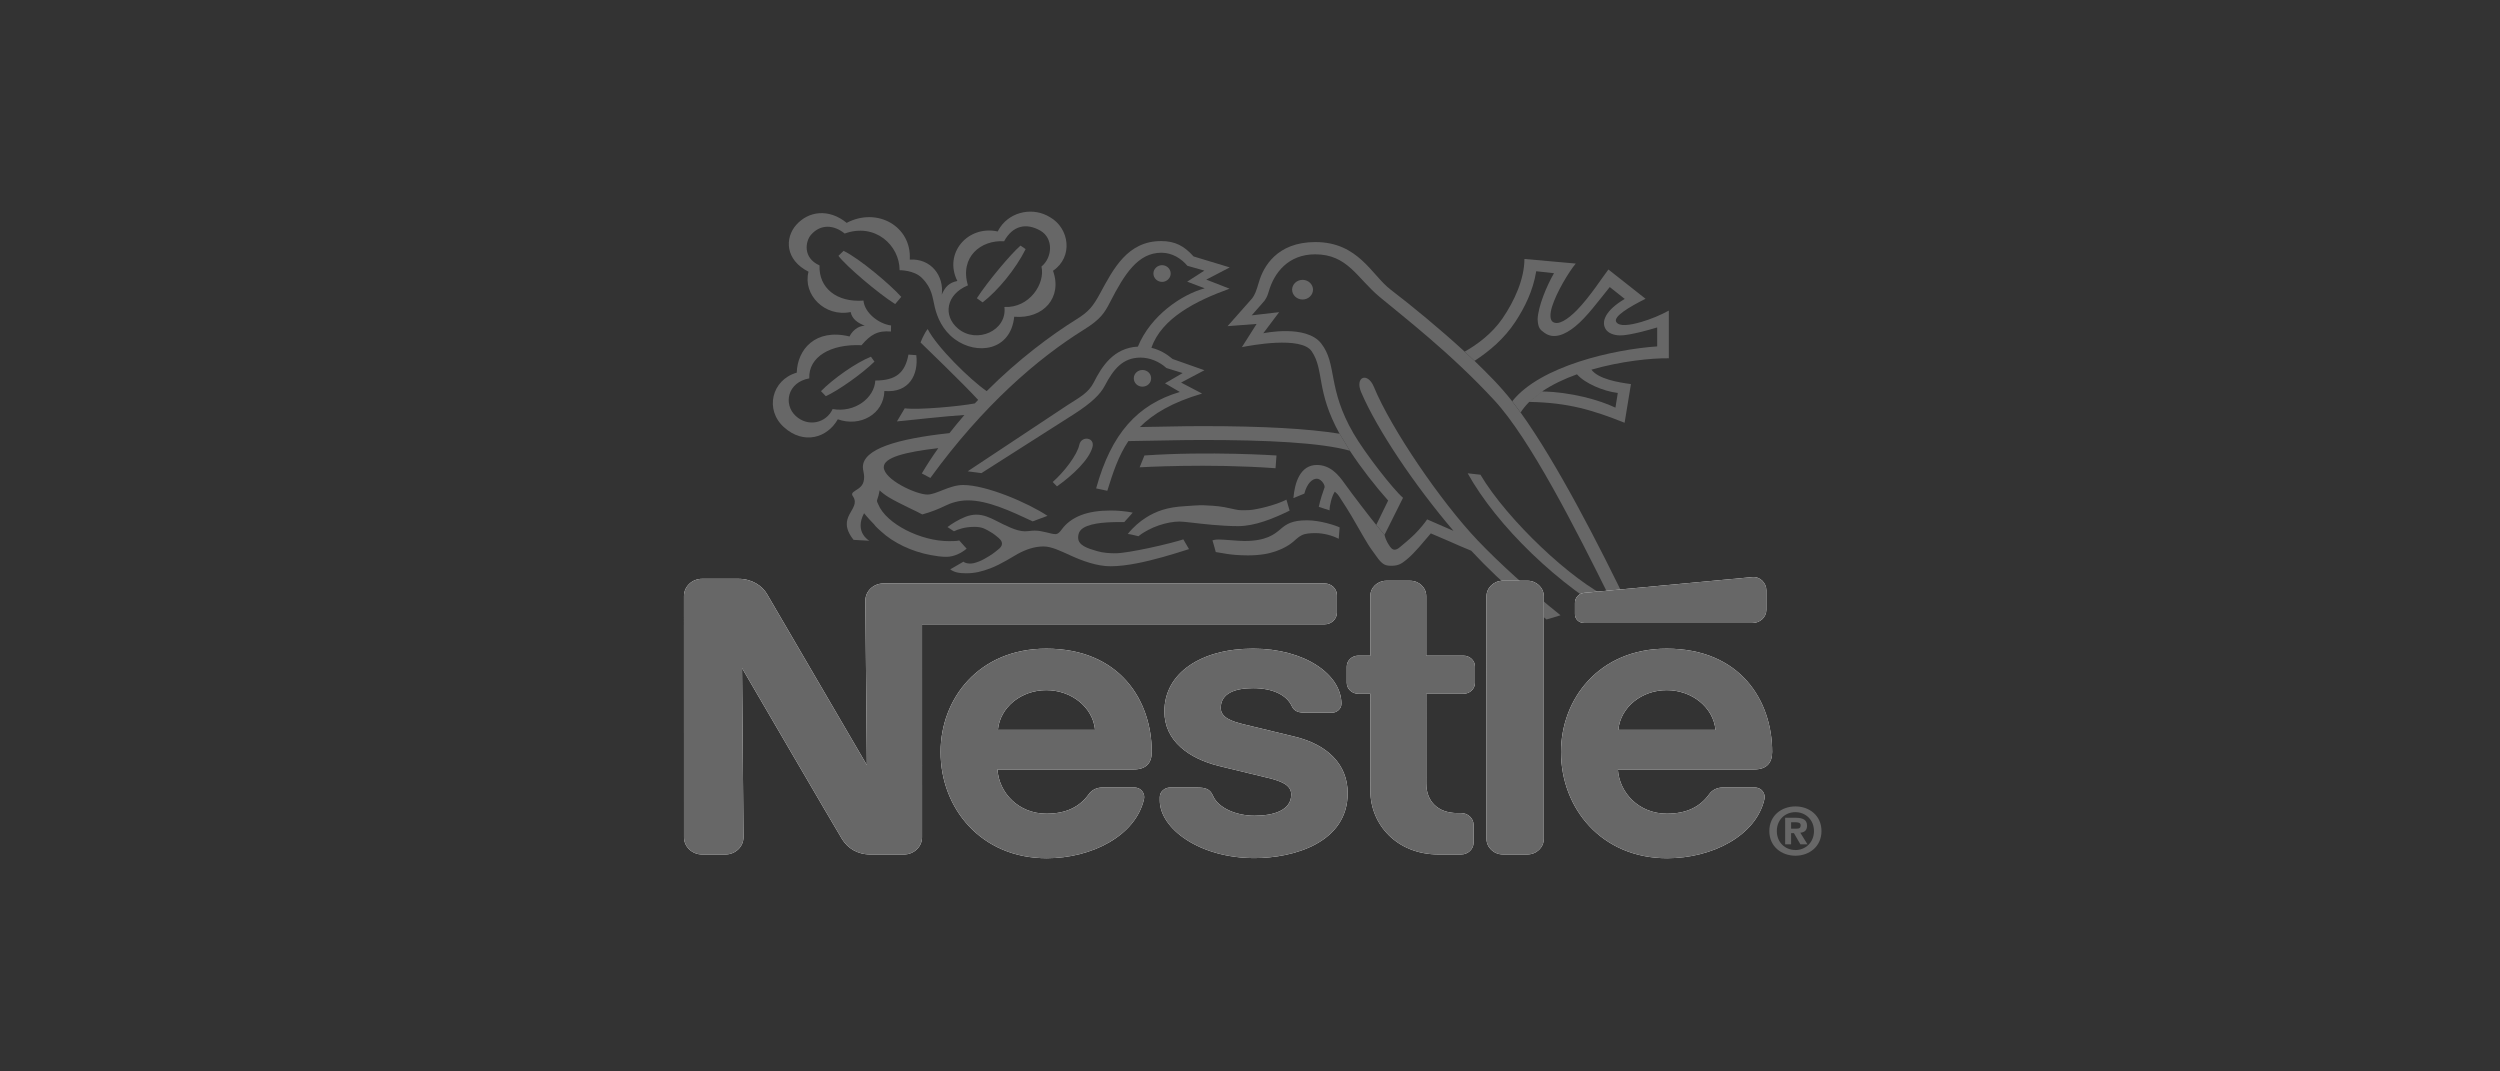 <svg width="189" height="81" viewBox="0 0 189 81" fill="none" xmlns="http://www.w3.org/2000/svg">
  <rect x="0" y="0" width="189" height="81" fill="#333333" stroke="none"/>
  <g clip-path="url(#clip0_15477_8230)">
    <path fill-rule="evenodd" clip-rule="evenodd" d="M86.372 29.231C86.734 29.231 87.026 28.952 87.026 28.609C87.035 28.265 86.75 27.98 86.388 27.971C86.026 27.962 85.726 28.233 85.716 28.576C85.716 28.587 85.716 28.598 85.716 28.61C85.716 28.953 86.007 29.232 86.372 29.232V29.231ZM94.287 41.988C95.259 41.988 95.913 41.863 96.441 41.678C96.965 41.493 97.367 41.271 97.661 41.042C97.939 40.826 98.116 40.607 98.412 40.463C98.674 40.334 99.043 40.303 99.456 40.303C100.051 40.303 100.719 40.478 101.207 40.733L101.277 39.87C100.951 39.717 99.804 39.335 98.807 39.335C97.675 39.335 97.246 39.625 96.828 39.984C96.342 40.403 95.726 40.9 94.064 40.9C93.621 40.9 92.558 40.786 92.126 40.786C91.863 40.786 91.662 40.849 91.662 40.849C91.741 41.085 91.911 41.735 91.911 41.735C92.309 41.782 93.003 41.986 94.287 41.986V41.988ZM89.175 39.429C89.512 39.429 90.492 39.571 91.623 39.674C92.266 39.731 92.953 39.776 93.603 39.776C94.873 39.776 96.264 39.202 97.495 38.604L97.254 37.772C96.68 38.071 95.585 38.404 94.674 38.541C94.45 38.576 93.799 38.585 93.613 38.556C93.305 38.511 92.937 38.406 92.541 38.337C91.985 38.238 91.377 38.214 91.017 38.2C90.619 38.182 89.906 38.246 89.556 38.268C88.269 38.341 87.419 38.629 86.604 39.151C86.193 39.415 85.668 39.846 85.263 40.368C85.471 40.383 86.066 40.54 86.066 40.54C86.944 39.832 88.263 39.429 89.176 39.429H89.175Z" fill="#676767"/>
    <path fill-rule="evenodd" clip-rule="evenodd" d="M73.665 39.83C74.293 39.83 74.544 40.023 74.889 40.221C75.131 40.362 75.322 40.519 75.503 40.674C75.889 41.002 75.779 41.303 75.476 41.53C75.32 41.648 75.186 41.79 74.793 42.033C74.603 42.152 74.275 42.342 74.052 42.432C73.658 42.587 73.486 42.604 73.343 42.604C73.201 42.604 72.969 42.583 72.839 42.461L71.837 43.042C72.138 43.265 72.48 43.34 73.054 43.34C73.704 43.34 74.221 43.208 74.861 42.97C75.69 42.658 76.623 42.046 76.933 41.879C77.567 41.535 78.207 41.312 78.892 41.312C79.495 41.312 80.176 41.651 80.939 41.997C81.838 42.407 82.938 42.809 83.948 42.809C84.555 42.809 85.234 42.725 85.943 42.588C87.205 42.343 88.562 41.939 89.889 41.512L89.459 40.776C89.135 40.889 88.027 41.185 86.834 41.437C85.846 41.642 84.843 41.828 84.323 41.828C83.898 41.828 83.398 41.799 82.95 41.668C82.19 41.45 81.507 41.223 81.507 40.644C81.507 40.243 81.687 39.959 82.199 39.764C83.027 39.448 84.316 39.468 84.995 39.468C85.122 39.339 85.635 38.753 85.635 38.753C85.092 38.649 84.538 38.596 83.984 38.594C83.134 38.594 82.348 38.697 81.697 38.957C81.093 39.198 80.618 39.546 80.274 40.016C80.136 40.203 79.994 40.38 79.786 40.38C79.442 40.38 78.845 40.114 78.221 40.114C77.949 40.114 77.72 40.167 77.48 40.167C76.848 40.167 76.025 39.732 75.292 39.361C74.831 39.127 74.356 38.907 73.804 38.907C73.575 38.907 73.261 38.961 72.982 39.073C72.447 39.285 71.904 39.629 71.63 39.846L72.12 40.166C72.406 40.024 72.927 39.831 73.664 39.831L73.665 39.83ZM117.977 46.514C115.617 44.625 113.335 42.559 111.726 40.869C108.946 37.956 105.16 32.396 103.867 29.25C103.389 28.092 102.403 28.486 102.908 29.662C104.13 32.506 106.945 36.686 109.885 40.133C109.2 39.845 108.35 39.458 107.891 39.265C107.735 39.508 107.348 39.989 106.95 40.384C106.488 40.839 106.013 41.208 105.866 41.337C105.543 41.623 105.306 41.645 105.088 41.328C104.99 41.177 104.779 40.907 104.67 40.438L104.046 39.687C103.711 39.288 102.142 37.25 101.662 36.565C101.183 35.882 100.562 35.152 99.555 35.152C98.308 35.152 97.879 36.462 97.782 37.657L98.609 37.316C98.802 36.576 99.184 36.189 99.555 36.189C99.819 36.189 100.143 36.554 100.143 36.827C100.023 37.147 99.805 37.808 99.699 38.319L100.514 38.582C100.514 38.205 100.681 37.522 100.91 37.169C100.91 37.169 101.135 37.351 101.22 37.499C101.274 37.595 101.677 38.18 102.143 38.957C102.559 39.651 103.022 40.508 103.447 41.19C103.653 41.519 103.889 41.813 104.047 42.044C104.257 42.35 104.446 42.563 104.646 42.671C104.834 42.77 105.036 42.772 105.199 42.772C105.726 42.772 105.968 42.607 106.325 42.317C106.995 41.769 107.572 41.007 108.169 40.324L109.576 40.927C110.12 41.173 110.669 41.408 111.223 41.633C112.423 42.926 113.766 44.193 115.174 45.398L116.131 46.199C116.392 46.413 116.654 46.623 116.919 46.832L117.979 46.514L117.977 46.514Z" fill="#676767"/>
    <path fill-rule="evenodd" clip-rule="evenodd" d="M123.258 46.125C120.849 41.118 117.674 34.959 114.958 31.187L114.324 30.341C113.417 29.18 112.436 28.217 111.474 27.283L110.728 26.585C108.846 24.855 106.735 23.124 105.125 21.89C103.705 20.805 102.696 18.3 99.444 18.3C96.512 18.3 95.51 20.192 95.182 21.3C94.965 22.027 94.871 22.279 94.666 22.552L92.804 24.657L95 24.49L93.887 26.244C94.525 26.117 98.376 25.383 99.168 26.563C100.129 27.992 99.474 29.541 101.271 32.791L102.048 34.075C102.943 35.441 104.003 36.782 104.944 37.841L104.044 39.685L104.669 40.436L106.068 37.634C105.354 37.028 103.215 34.299 102.332 32.781C100.323 29.328 101.112 27.552 99.887 25.97C98.751 24.501 95.504 25.195 95.504 25.195L96.702 23.6L94.629 23.84L95.588 22.746C95.792 22.463 95.84 22.291 95.923 22.018C96.33 20.616 97.398 19.227 99.425 19.227C101.885 19.227 102.589 21.02 104.299 22.447C106.031 23.894 109.662 26.677 112.983 30.276C115.662 33.177 119.095 39.922 121.732 45.245C118.849 43.911 113.965 39.325 111.92 35.888L110.955 35.781C113.151 39.736 117.864 44.342 122.526 46.849L123.258 46.124V46.125Z" fill="#676767"/>
    <path fill-rule="evenodd" clip-rule="evenodd" d="M116.581 29.595C117.35 29.071 118.26 28.643 119.219 28.297C119.809 28.976 121.2 29.571 122.304 29.71L122.128 30.819C120.904 30.232 118.74 29.635 116.582 29.595L115.615 30.384C118.543 30.436 120.407 30.998 122.82 31.962L123.3 29.036C122.343 28.912 120.834 28.652 120.312 27.947C122.52 27.309 124.81 27.068 126.163 27.086V23.48C125.56 23.816 124.8 24.129 124.083 24.34C123.205 24.595 122.408 24.707 122.188 24.34C121.945 23.936 123.155 23.216 124.403 22.587L121.596 20.374C121.171 20.917 120.204 22.437 119.219 23.442C118.519 24.155 117.798 24.622 117.386 24.331C117.17 24.176 117.161 23.73 117.34 23.168C117.681 22.087 118.58 20.587 119.126 19.925L115.246 19.577C115.246 21.082 114.501 22.74 113.584 24.08C112.794 25.233 111.646 26.07 110.728 26.585L111.474 27.283C112.61 26.534 113.715 25.617 114.57 24.311C115.259 23.261 115.898 21.992 116.138 20.506L117.482 20.654C116.923 21.627 116.292 23.137 116.244 24.124C116.278 24.796 116.414 24.916 116.779 25.172C117.453 25.651 118.288 25.328 119.083 24.682C119.961 23.971 120.823 22.779 121.698 21.701L122.832 22.599C121.394 23.44 120.988 24.34 121.426 24.936C121.597 25.169 121.967 25.342 122.426 25.355C122.881 25.366 123.419 25.239 124.007 25.106C124.421 25.011 124.869 24.874 125.283 24.754V26.188C122.014 26.409 116.437 27.665 114.324 30.338L114.958 31.184C115.141 30.899 115.362 30.632 115.614 30.381L116.581 29.592V29.595ZM73.849 22.547L74.287 22.86C75.437 21.972 76.78 20.355 77.538 18.832L77.147 18.568C76.414 19.206 74.666 21.286 73.85 22.547H73.849Z" fill="#676767"/>
    <path fill-rule="evenodd" clip-rule="evenodd" d="M73.175 21.574C72.531 19.414 74.184 18.121 75.909 18.241C76.556 17.058 77.572 16.822 78.651 17.436C79.655 18.009 79.571 19.467 78.735 20.15C79.033 21.448 77.819 23.3 75.933 23.207C76.156 25 73.84 26.02 72.436 24.849C71.269 23.878 71.513 22.258 73.175 21.573V21.574ZM72.376 21.243C71.777 21.368 71.465 21.653 71.198 22.27C71.377 20.868 70.395 19.523 68.778 19.626C68.936 17.121 66.322 15.629 64.01 16.849C62.644 15.738 61.117 15.964 60.199 16.997C59.321 17.984 59.35 19.651 61.124 20.54C60.676 22.271 62.346 23.99 64.309 23.591C64.422 24.124 64.833 24.409 65.376 24.622C64.56 24.667 64.225 25.437 64.225 25.437C61.622 24.804 60.279 26.447 60.235 28.171C58.335 28.719 57.804 30.974 59.258 32.289C60.762 33.655 62.556 33.095 63.338 31.698C65.016 32.304 66.812 31.32 66.859 29.56C68.73 29.727 69.447 28.328 69.273 26.852L68.68 26.807C68.424 28.177 67.739 28.768 66.173 28.768C66.105 30.084 64.624 31.226 62.946 30.924C62.475 31.976 61.093 32.32 60.15 31.44C59.21 30.559 59.521 28.904 61.181 28.605C61.113 26.991 62.769 25.991 65.133 26.097C65.805 25.307 66.347 24.972 67.354 25.064L67.364 24.605C66.42 24.485 65.357 23.636 65.279 22.724C63.265 22.876 61.888 21.781 61.956 20.064C60.662 19.488 60.895 18.228 61.313 17.749C62.035 16.922 63.044 16.989 63.858 17.656C66.158 16.822 68.01 18.545 68.01 20.428C68.01 20.428 69.086 20.409 69.689 21.006C70.488 21.798 70.488 22.487 70.677 23.256C70.856 23.981 71.24 24.945 72.179 25.641C73.839 26.869 76.411 26.536 76.674 23.945C78.883 24.131 80.336 22.485 79.607 20.471C81.154 19.423 80.846 17.263 79.392 16.427C78.14 15.642 76.455 15.97 75.629 17.158C75.553 17.267 75.486 17.381 75.429 17.499C73.165 17.004 71.32 19.148 72.376 21.243ZM82.591 33.798C82.79 33.042 81.74 32.93 81.596 33.627C81.442 34.372 80.488 35.643 79.584 36.44L79.906 36.77C81.094 35.928 82.336 34.762 82.592 33.798H82.591ZM87.863 21.312C88.231 21.299 88.518 21.005 88.504 20.655C88.491 20.324 88.212 20.058 87.863 20.046C87.494 20.046 87.198 20.332 87.198 20.679C87.198 21.027 87.494 21.312 87.863 21.312ZM97.683 21.89C97.694 21.475 98.056 21.147 98.493 21.157C98.915 21.167 99.255 21.489 99.265 21.89C99.266 22.304 98.912 22.642 98.475 22.643C98.475 22.643 98.475 22.643 98.474 22.643C98.038 22.643 97.683 22.306 97.683 21.89H97.683ZM96.43 35.398C91.283 35.022 86.158 35.329 86.158 35.329L86.519 34.434C91.441 34.094 96.503 34.434 96.503 34.434L96.43 35.398Z" fill="#676767"/>
    <path fill-rule="evenodd" clip-rule="evenodd" d="M65.324 38.8C65.324 38.8 65.616 39.17 66.07 39.629C66.224 39.835 66.394 39.983 66.609 40.174C67.552 41.048 68.94 41.702 70.372 41.965C70.779 42.039 71.141 42.096 71.544 42.096C72.155 42.096 72.717 41.784 73.077 41.479L72.517 40.859C72.336 40.91 71.961 40.91 71.712 40.91C69.636 40.91 67.001 39.62 66.394 38.125C66.333 37.979 66.26 37.898 66.322 37.76C66.38 37.622 66.457 37.333 66.501 37.067C66.623 37.2 66.874 37.4 67.192 37.595C67.966 38.066 69.436 38.716 69.724 38.891C70.326 38.727 70.91 38.506 71.465 38.232C71.897 38.019 72.487 37.828 73.171 37.828C74.688 37.828 76.432 38.648 78.07 39.415L79.19 38.998C77.735 38.026 74.574 36.666 72.814 36.666C71.778 36.666 70.802 37.388 70.109 37.388C69.256 37.388 66.813 36.256 66.813 35.313C66.813 34.588 68.394 34.175 70.936 33.879C70.492 34.499 70.076 35.138 69.689 35.792L70.336 36.133C74.317 30.651 78.456 27.092 81.939 24.925C83.206 24.136 83.493 23.675 83.935 22.814C85.013 20.719 86.031 19.106 87.802 19.106C88.628 19.106 89.304 19.549 89.768 20.094L91.048 20.459L89.751 21.294L91.077 21.796C89.346 22.258 86.983 23.857 86.025 26.204C84.181 26.297 83.292 27.716 82.691 28.906C82.283 29.707 81.637 30.027 80.694 30.634L73.156 35.631L74.194 35.769L81.158 31.332C82.534 30.452 83.185 29.804 83.515 29.175C84.159 27.947 84.856 27.035 86.222 27.035C86.894 27.035 87.61 27.307 88.186 27.825L89.409 28.203L88.075 28.978L89.194 29.633C85.996 30.585 84.017 32.762 82.868 36.923L83.713 37.103C84.137 35.728 84.557 34.462 85.305 33.346C87.155 33.327 89.031 33.262 90.87 33.262C95.778 33.262 99.853 33.46 102.052 34.075L101.274 32.791C98.923 32.409 95.509 32.214 90.871 32.214C89.317 32.214 87.74 32.267 86.175 32.285C87.186 31.269 88.638 30.412 90.878 29.754L89.29 28.922L91.054 27.99L88.649 27.14C88.229 26.781 87.706 26.453 87.048 26.294C87.819 24.045 90.441 22.732 92.956 21.825L91.194 21.139L92.969 20.216L90.234 19.387C89.519 18.589 88.834 18.225 87.78 18.225C85.242 18.225 84.175 20.319 83.17 22.174C82.638 23.153 82.306 23.566 81.406 24.124C79.454 25.337 76.968 27.192 74.594 29.569C73.355 28.72 70.818 26.232 70.134 24.875C69.862 25.195 69.593 25.891 69.593 25.891C69.854 26.15 72.836 29.016 73.947 30.232C73.863 30.32 73.78 30.409 73.697 30.499C72.513 30.722 69.442 31.004 68.397 30.869L67.809 31.859C68.589 31.786 71.643 31.444 72.909 31.374C72.521 31.821 72.145 32.278 71.78 32.744C67.856 33.169 65.233 33.934 65.233 35.312C65.233 35.54 65.329 35.797 65.329 36.039C65.329 36.616 65.101 36.83 64.669 37.087C64.388 37.257 64.37 37.373 64.49 37.531C65.141 38.53 63.119 39.026 64.528 40.813L65.722 40.882C65.722 40.882 64.557 40.239 65.323 38.8H65.324ZM63.776 18.964L63.387 19.342C63.946 20.101 66.42 22.204 67.675 22.987L68.136 22.443C67.313 21.524 64.975 19.542 63.776 18.964ZM62.068 29.572L62.434 29.952C63.378 29.518 65.151 28.273 66.109 27.339L65.845 26.967C64.718 27.414 62.977 28.638 62.067 29.572H62.068Z" fill="#676767"/>
    <path fill-rule="evenodd" clip-rule="evenodd" d="M116.713 45.087C116.713 44.434 116.157 43.903 115.469 43.902H113.623C112.934 43.902 112.376 44.434 112.377 45.089L112.378 63.412C112.376 64.065 112.933 64.596 113.621 64.597H115.468C116.157 64.596 116.714 64.064 116.712 63.41V45.087H116.713ZM119.065 45.575V46.446C119.066 46.806 119.376 47.098 119.756 47.097H132.487C133.067 47.097 133.538 46.652 133.538 46.1V44.625C133.538 44.075 133.062 43.576 132.485 43.629C132.485 43.629 120.179 44.775 119.782 44.818C119.323 44.866 119.065 45.213 119.065 45.574V45.575ZM108.759 64.598C105.592 64.598 103.599 62.319 103.599 59.78L103.596 52.449H102.689C102.207 52.449 101.815 52.079 101.815 51.622V50.393C101.815 49.934 102.209 49.566 102.691 49.566H103.597L103.595 45.06C103.594 44.423 104.137 43.906 104.807 43.905C104.808 43.905 104.809 43.905 104.809 43.905H106.609C107.281 43.906 107.825 44.425 107.824 45.063V49.567H110.631C111.115 49.567 111.509 49.936 111.509 50.394V51.622C111.509 52.079 111.118 52.45 110.637 52.449C110.637 52.449 110.636 52.449 110.635 52.449H107.826L107.828 59.23C107.828 60.562 108.678 61.47 110.198 61.47L110.453 61.468C110.978 61.468 111.404 61.869 111.404 62.367V63.699C111.404 64.195 110.98 64.598 110.458 64.598C110.457 64.598 110.455 64.598 110.454 64.598H108.762V64.599L108.759 64.598ZM79.099 49.039C73.979 49.039 71.107 52.843 71.107 56.85C71.107 61.121 74.183 64.883 79.132 64.883C82.519 64.883 85.858 63.188 86.489 60.405C86.575 60.029 86.308 59.537 85.751 59.536H83.331C82.891 59.536 82.532 59.735 82.316 60.037C81.623 61.001 80.609 61.514 79.108 61.514C76.989 61.514 75.519 59.928 75.409 58.17H85.702C86.65 58.17 87.073 57.682 87.073 56.85C87.074 52.942 84.637 49.039 79.099 49.039ZM79.099 52.176C80.989 52.176 82.62 53.453 82.786 55.18H75.441C75.606 53.453 77.21 52.176 79.1 52.176H79.099ZM126.003 49.039C120.884 49.039 118.012 52.843 118.012 56.85C118.012 61.121 121.089 64.883 126.037 64.883C129.424 64.883 132.763 63.188 133.394 60.405C133.48 60.029 133.213 59.537 132.656 59.536H130.235C129.795 59.536 129.436 59.735 129.219 60.037C128.527 61.001 127.512 61.514 126.012 61.514C123.892 61.514 122.423 59.928 122.312 58.17H132.606C133.553 58.17 133.977 57.682 133.977 56.85C133.977 52.942 131.54 49.039 126.002 49.039H126.003ZM126.003 52.176C127.893 52.176 129.525 53.453 129.691 55.18H122.344C122.509 53.453 124.113 52.176 126.003 52.176Z" fill="white"/>
    <path fill-rule="evenodd" clip-rule="evenodd" d="M100.133 44.109H66.791C66.034 44.109 65.421 44.691 65.421 45.41C65.421 45.41 65.421 45.411 65.421 45.412L65.536 57.844C65.536 57.844 58.351 45.524 57.976 44.895C57.625 44.304 56.868 43.758 55.822 43.758H53.079C52.321 43.759 51.707 44.342 51.707 45.062C51.707 45.062 51.707 45.062 51.707 45.063L51.709 63.295C51.709 64.015 52.322 64.598 53.08 64.599H54.839C55.597 64.597 56.211 64.011 56.209 63.291L56.099 50.511C56.099 50.511 63.353 62.955 63.664 63.445C64.082 64.107 64.79 64.599 65.817 64.599H68.336C69.094 64.599 69.708 64.016 69.707 63.296L69.706 47.199H100.135C100.652 47.201 101.072 46.804 101.074 46.314C101.074 46.314 101.074 46.313 101.074 46.312V44.997C101.072 44.505 100.652 44.108 100.134 44.108L100.133 44.109Z" fill="white"/>
    <path fill-rule="evenodd" clip-rule="evenodd" d="M94.737 52.025C96.187 52.025 97.27 52.524 97.661 53.386C97.848 53.8 98.212 53.881 98.711 53.881H100.704C101.033 53.881 101.413 53.612 101.413 53.203C101.413 51.003 98.649 49.038 94.734 49.038C90.819 49.038 88.027 50.869 88.027 53.786C88.027 56.018 89.884 57.346 92.168 57.912C93.209 58.171 94.986 58.587 95.851 58.804C96.783 59.036 97.618 59.306 97.618 60.065C97.618 61.262 96.288 61.669 94.837 61.669C93.461 61.669 92.091 61.086 91.698 60.155C91.471 59.615 91.072 59.538 90.468 59.538H88.44C88.087 59.538 87.679 59.825 87.679 60.264V60.512C87.679 62.642 90.689 64.872 94.84 64.872C97.784 64.872 101.885 63.71 101.885 59.962C101.885 57.792 100.355 56.29 97.866 55.689C96.893 55.454 94.553 54.889 94.044 54.765C93.137 54.542 92.29 54.261 92.29 53.523C92.29 52.404 93.379 52.025 94.737 52.025V52.025Z" fill="white"/>
    <path fill-rule="evenodd" clip-rule="evenodd" d="M116.713 45.087C116.713 44.434 116.157 43.903 115.469 43.902H113.623C112.934 43.902 112.376 44.434 112.377 45.089L112.378 63.412C112.376 64.065 112.933 64.596 113.621 64.597H115.468C116.157 64.596 116.714 64.064 116.713 63.41V45.087H116.713ZM119.065 45.575V46.446C119.066 46.806 119.376 47.098 119.756 47.097H132.487C133.067 47.097 133.539 46.652 133.539 46.1V44.625C133.539 44.075 133.062 43.576 132.485 43.629C132.485 43.629 120.179 44.775 119.782 44.818C119.323 44.866 119.065 45.213 119.065 45.574V45.575ZM108.759 64.598C105.592 64.598 103.599 62.319 103.599 59.78L103.596 52.449H102.689C102.207 52.449 101.815 52.079 101.815 51.622V50.393C101.815 49.934 102.209 49.566 102.691 49.566H103.597L103.595 45.06C103.594 44.423 104.137 43.906 104.807 43.905C104.808 43.905 104.809 43.905 104.81 43.905H106.609C107.281 43.906 107.825 44.425 107.825 45.063V49.567H110.631C111.115 49.567 111.509 49.936 111.509 50.394V51.622C111.509 52.079 111.118 52.45 110.637 52.449C110.637 52.449 110.636 52.449 110.635 52.449H107.826L107.828 59.23C107.828 60.562 108.678 61.47 110.198 61.47L110.454 61.468C110.978 61.468 111.404 61.869 111.404 62.367V63.699C111.404 64.195 110.98 64.598 110.458 64.598C110.457 64.598 110.455 64.598 110.454 64.598H108.762V64.599L108.759 64.598ZM87.074 56.85C87.074 52.942 84.637 49.039 79.1 49.039C73.98 49.039 71.108 52.843 71.108 56.85C71.108 61.121 74.184 64.883 79.133 64.883C82.52 64.883 85.859 63.188 86.49 60.405C86.576 60.029 86.309 59.537 85.752 59.536H83.332C82.892 59.536 82.533 59.735 82.317 60.037C81.624 61.001 80.61 61.514 79.109 61.514C76.99 61.514 75.52 59.928 75.409 58.17H85.703C86.651 58.17 87.074 57.682 87.074 56.85ZM75.441 55.179C75.606 53.452 77.209 52.175 79.1 52.175C80.99 52.175 82.621 53.452 82.787 55.179H75.441H75.441ZM133.979 56.85C133.979 52.942 131.542 49.039 126.004 49.039C120.885 49.039 118.013 52.843 118.013 56.85C118.013 61.121 121.09 64.883 126.038 64.883C129.425 64.883 132.764 63.188 133.395 60.405C133.481 60.029 133.214 59.537 132.657 59.536H130.236C129.796 59.536 129.437 59.735 129.22 60.037C128.528 61.001 127.513 61.514 126.013 61.514C123.893 61.514 122.424 59.928 122.313 58.17H132.607C133.554 58.17 133.977 57.682 133.977 56.85H133.979ZM122.345 55.179C122.51 53.452 124.113 52.175 126.004 52.175C127.894 52.175 129.526 53.452 129.692 55.179H122.345Z" fill="#676767"/>
    <path fill-rule="evenodd" clip-rule="evenodd" d="M100.133 44.109H66.791C66.034 44.109 65.421 44.691 65.421 45.41C65.421 45.41 65.421 45.411 65.421 45.412L65.536 57.844C65.536 57.844 58.351 45.524 57.976 44.895C57.625 44.304 56.868 43.758 55.822 43.758H53.079C52.321 43.759 51.707 44.342 51.707 45.062C51.707 45.062 51.707 45.062 51.707 45.063L51.709 63.295C51.709 64.015 52.322 64.598 53.08 64.599H54.839C55.597 64.597 56.211 64.011 56.209 63.291L56.099 50.511C56.099 50.511 63.353 62.955 63.664 63.445C64.082 64.107 64.79 64.599 65.817 64.599H68.336C69.094 64.599 69.708 64.016 69.707 63.296L69.706 47.199H100.135C100.652 47.201 101.072 46.804 101.074 46.314C101.074 46.314 101.074 46.313 101.074 46.312V44.997C101.072 44.505 100.652 44.108 100.134 44.108L100.133 44.109Z" fill="#676767"/>
    <path fill-rule="evenodd" clip-rule="evenodd" d="M94.737 52.025C96.187 52.025 97.27 52.524 97.661 53.386C97.848 53.8 98.212 53.881 98.711 53.881H100.704C101.033 53.881 101.413 53.612 101.413 53.203C101.413 51.003 98.649 49.038 94.734 49.038C90.819 49.038 88.027 50.869 88.027 53.786C88.027 56.018 89.884 57.346 92.168 57.912C93.209 58.171 94.986 58.587 95.851 58.804C96.783 59.036 97.618 59.306 97.618 60.065C97.618 61.262 96.288 61.669 94.837 61.669C93.461 61.669 92.091 61.086 91.698 60.155C91.471 59.615 91.072 59.538 90.468 59.538H88.44C88.087 59.538 87.679 59.825 87.679 60.264V60.512C87.679 62.642 90.689 64.872 94.84 64.872C97.784 64.872 101.885 63.71 101.885 59.962C101.885 57.792 100.355 56.29 97.866 55.689C96.893 55.454 94.553 54.889 94.044 54.765C93.137 54.542 92.29 54.261 92.29 53.523C92.29 52.404 93.379 52.025 94.737 52.025V52.025ZM135.408 63.829H134.957V61.823H135.746C136.291 61.823 136.613 61.97 136.613 62.429C136.613 62.798 136.384 62.931 136.104 62.952L136.644 63.829H136.109L135.621 62.986H135.407V63.829H135.408ZM135.808 62.647C136.011 62.647 136.13 62.606 136.13 62.384C136.13 62.178 135.896 62.163 135.726 62.163H135.408V62.647H135.808ZM135.735 64.692C134.691 64.692 133.761 64.006 133.761 62.828C133.761 61.65 134.691 60.965 135.735 60.965C136.778 60.965 137.704 61.651 137.704 62.828C137.704 64.005 136.774 64.692 135.735 64.692ZM135.735 61.398C134.957 61.398 134.328 61.97 134.328 62.828C134.328 63.686 134.957 64.264 135.735 64.259V64.264C136.494 64.264 137.137 63.687 137.137 62.829C137.137 61.97 136.494 61.399 135.735 61.399V61.398Z" fill="#676767"/>
  </g>
  <defs>
    <clipPath id="clip0_15477_8230">
      <rect width="86" height="48.884" fill="white" transform="translate(51.706 16)"/>
    </clipPath>
  </defs>
</svg>
